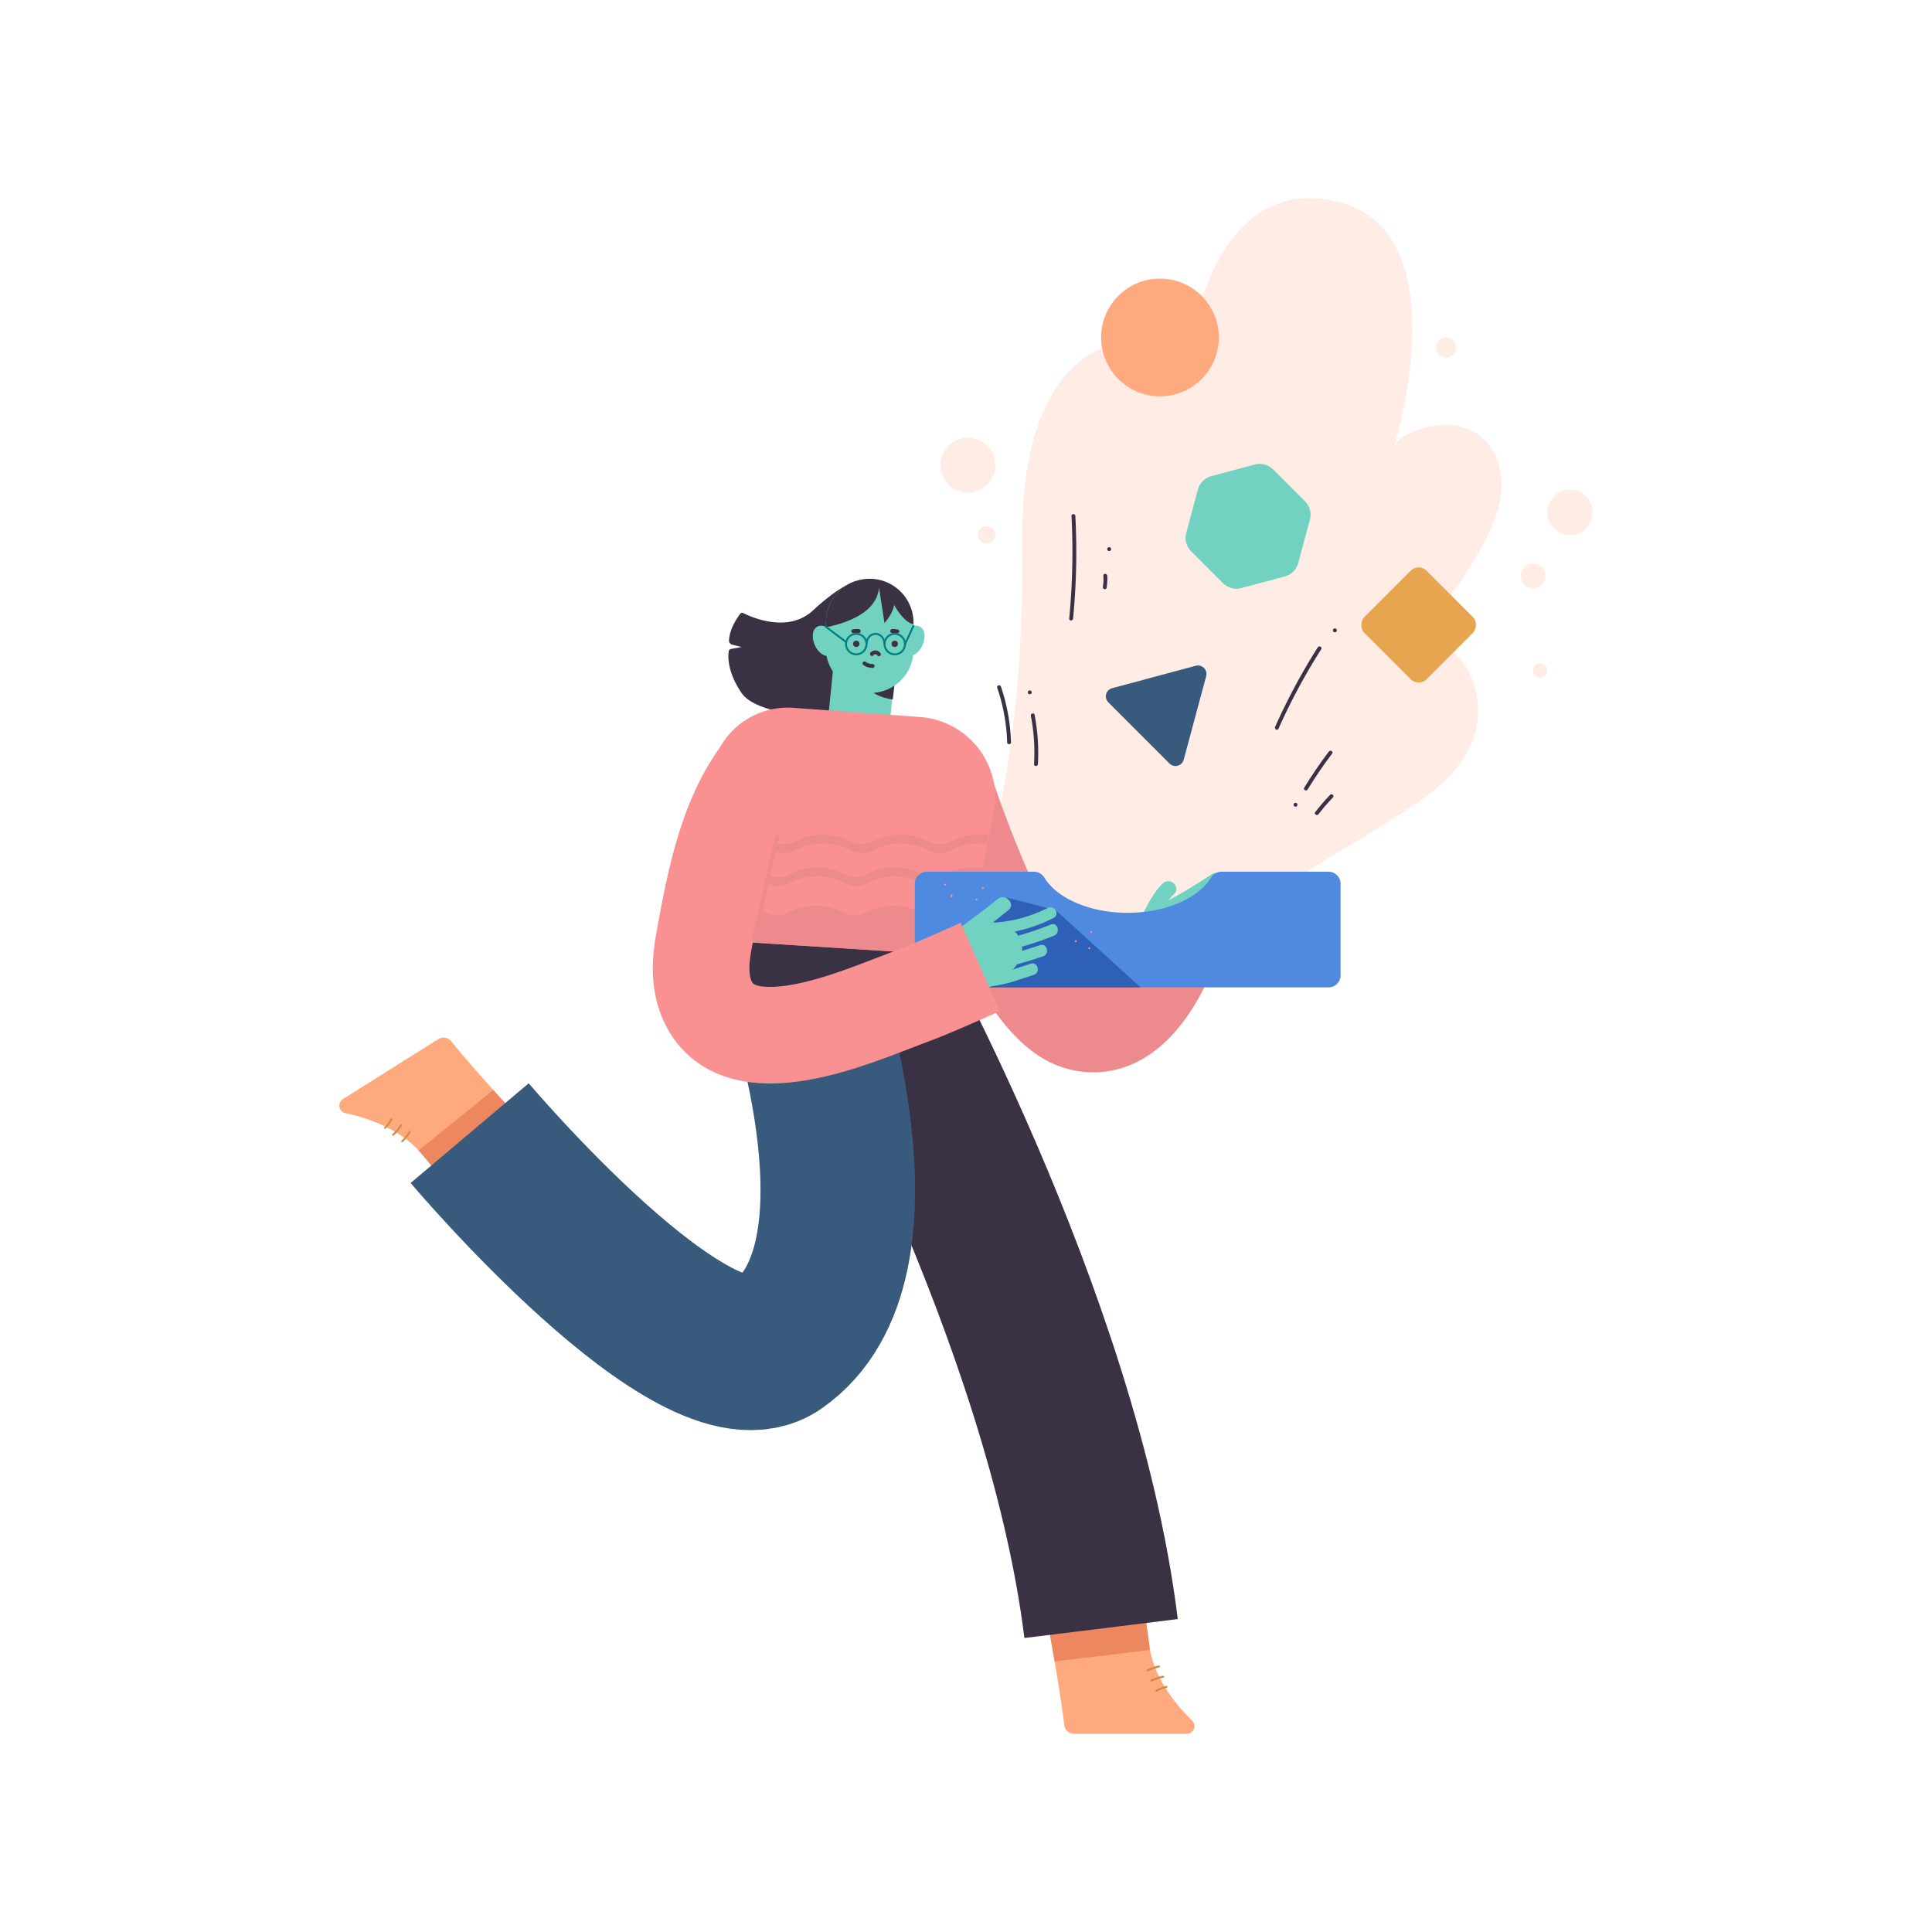 <svg id="Layer_1" data-name="Layer 1" xmlns="http://www.w3.org/2000/svg" viewBox="0 0 1000 1000"><defs><style>.cls-1{fill:#ffa97f;}.cls-2{fill:#ed875f;}.cls-3{fill:#d18c3d;}.cls-4{fill:#ffece5;}.cls-5{fill:#71d2c1;}.cls-11,.cls-16,.cls-17,.cls-18,.cls-6,.cls-8,.cls-9{fill:none;}.cls-6{stroke:#ed8a8e;}.cls-11,.cls-16,.cls-17,.cls-18,.cls-6{stroke-miterlimit:10;}.cls-18,.cls-6{stroke-width:50px;}.cls-7{fill:#3a3144;}.cls-8{stroke:#3a3144;}.cls-8,.cls-9{stroke-linejoin:round;stroke-width:80px;}.cls-9{stroke:#385a7d;}.cls-10{fill:#385a7d;}.cls-11{stroke:#71d2c1;stroke-width:32px;}.cls-12{fill:#f99192;}.cls-13{fill:#ed8a8e;}.cls-14{fill:#4f8ae0;}.cls-15{fill:#2e60b8;}.cls-16,.cls-17{stroke:teal;}.cls-17{stroke-linecap:round;}.cls-18{stroke:#f99192;}.cls-19{fill:#e8a54f;}</style></defs><title>Flat Illustration</title><path class="cls-1" d="M541.21,834.11s7.44,39.35,9.64,58.75a5.14,5.14,0,0,0,5.1,4.56h58.28a4,4,0,0,0,2.79-6.86c-8-7.77-19.57-21.54-22.07-38.2-3.91-26.06-5.21-52.78-5.21-52.78"/><path class="cls-2" d="M595,852.36c-2-13.54-3.35-27.25-4.16-37.3l-34.45,8.29-15.13,10.76s2.26,11.94,4.65,25.9c10.07-1.39,34.17-4.06,49.41-6C595.16,853.49,595,852.93,595,852.36Z"/><path class="cls-3" d="M594.19,865.08a26.47,26.47,0,0,1,5.81-2c.63-.13.36-1.1-.26-1a27,27,0,0,0-6.06,2.11c-.58.28-.07,1.14.51.86Z"/><path class="cls-3" d="M596.18,870.37a24.31,24.31,0,0,1,6.06-2c.63-.11.36-1.08-.27-1a25.05,25.05,0,0,0-6.3,2.08c-.58.28-.07,1.14.51.86Z"/><path class="cls-3" d="M598.8,875.61a19.22,19.22,0,0,1,5.08-2c.62-.15.36-1.11-.27-1a20.38,20.38,0,0,0-5.32,2.06c-.56.31,0,1.17.51.86Z"/><path class="cls-1" d="M273,583.6S245.79,554.24,233.61,539a5.13,5.13,0,0,0-6.75-1.15l-49.34,31a4,4,0,0,0,1.28,7.3c10.91,2.31,28,7.83,39,20.61,17.18,20,32.49,41.92,32.49,41.92"/><path class="cls-2" d="M217.8,596.74c8.92,10.39,17.34,21.29,23.37,29.37l24.76-25.34L273,583.6s-8.26-8.9-17.72-19.45c-7.79,6.53-26.77,21.61-38.67,31.32C217,595.89,217.42,596.3,217.8,596.74Z"/><path class="cls-3" d="M211.7,585.54a26.21,26.21,0,0,1-3.86,4.8c-.46.45.25,1.16.71.7a26.51,26.51,0,0,0,4-5c.34-.55-.52-1-.86-.5Z"/><path class="cls-3" d="M207.2,582.12a23.68,23.68,0,0,1-4.08,4.9c-.48.44.23,1.14.71.71a24.7,24.7,0,0,0,4.23-5.11c.34-.54-.52-1-.86-.5Z"/><path class="cls-3" d="M202.19,579.08a19,19,0,0,1-3.26,4.36c-.45.45.26,1.16.71.7a19.75,19.75,0,0,0,3.41-4.56c.31-.56-.55-1.07-.86-.5Z"/><path class="cls-4" d="M499.1,468.94c0-.11,5.55-2.49,5.55-2.6s26.2-65.44,24.43-184.91,72.36-115.62,85.08-88.68c0,0,7.74-102.33,75.44-89s32,127.49,31.86,127.87c2.67-8.54,22.87-12.57,29.76-11.77,25,2.91,30.72,28.91,22.38,49-9.45,22.75-25,43.81-41.19,62.2,3-3.43,16.14,3.63,18.38,5.31,13.66,10.24,17.43,31,11.65,46.41-8.61,23-34,35.91-53.38,48.53-14.27,9.31-42,21.3-48.33,38.63-9,24.56-43.94,25.67-69.93,22.3"/><path class="cls-5" d="M627.41,452.36A251.94,251.94,0,0,1,596.94,470c-3.47,1.69-.43,6.87,3,5.18a251.94,251.94,0,0,0,30.47-17.59c3.18-2.15.18-7.35-3-5.18Z"/><path class="cls-5" d="M629.72,462l-17.08,8.8c-3.43,1.77-.4,7,3,5.18l17.07-8.8c3.44-1.77.41-7-3-5.18Z"/><path class="cls-5" d="M632.43,470a67.08,67.08,0,0,1-13,6.39c-3.6,1.3-2,7.1,1.6,5.79a74,74,0,0,0,14.47-7c3.26-2,.26-7.24-3-5.18Z"/><path class="cls-5" d="M632.84,478.55l-14.69,8.81c-3.31,2-.29,7.17,3,5.18l14.69-8.81c3.31-2,.3-7.17-3-5.18Z"/><path class="cls-5" d="M602,457.13c-3.83,3.57-6.39,8.12-8.83,12.69-2.56,4.77-5,9.64-6.2,15-1.09,5,6.62,7.17,7.72,2.13,1-4.69,3.13-8.86,5.38-13.05,2.14-4,4.25-7.95,7.58-11.07,3.78-3.52-1.89-9.17-5.65-5.66Z"/><path class="cls-5" d="M587.76,496.92l31.29,11s12.73-34.56-5.74-39.83S587.76,496.92,587.76,496.92Z"/><path class="cls-6" d="M488.36,406.41c1,3.19,35.56,111.32,69.14,122.25s50.47-46,50.47-46"/><path class="cls-7" d="M443.08,300.71s-7.85,1.88-22.37,15.32c-12.8,11.84-31.7,3.47-36,1.3a1.27,1.27,0,0,0-1.58.38c-1.6,2.1-5.53,7.83-5.79,13.71a2.2,2.2,0,0,0,1.64,2.25l4.82,1.23-5.44,1a1.44,1.44,0,0,0-1.18,1.22c-.4,2.75-.69,10.74,6.62,21.52,9.13,13.45,53.44,13.12,53.44,13.12"/><path class="cls-8" d="M444.8,494.69S550,681.42,569.92,842.93"/><path class="cls-9" d="M243.1,586.51s117.31,138.9,159.31,109.7c61.87-43,12.71-185.14,12.71-185.14"/><circle class="cls-10" cx="436.84" cy="477.98" r="52.53"/><path class="cls-7" d="M486.77,492.1c-1.07,1.88-111,31.42-111,31.42s-4.65-40.71-1.77-46"/><path class="cls-5" d="M478.38,327.67c.9,4.66-2.61,12-8.33,12l-1.55-13.05c-.11-.88,4-2.6,4.75-2.67A4.29,4.29,0,0,1,478.38,327.67Z"/><line class="cls-11" x1="447.5" y1="344.23" x2="444.85" y2="370.45"/><path class="cls-7" d="M452.19,358.67A24,24,0,0,0,462.1,362l1.33-11.29h-1.66"/><rect class="cls-5" x="427.5" y="299.82" width="45.31" height="58.85" rx="22.24"/><path class="cls-7" d="M450.16,299.58h0a22.65,22.65,0,0,0-22.66,22.66v2.43c7.53-1.44,26.4-6.44,27.45-20.55l2.86,18.37s4.11-4.39,5-9.37c2.6,4.53,6.11,9.14,10,10v-.87A22.66,22.66,0,0,0,450.16,299.58Z"/><path class="cls-5" d="M420.84,327.67c-.89,4.66,2.61,12,8.34,12l1.55-13.05c.1-.88-4-2.6-4.75-2.67A4.3,4.3,0,0,0,420.84,327.67Z"/><path class="cls-12" d="M367.58,405.57,366,478.37a8.3,8.3,0,0,0,7.77,8.47l118.36,7.55a8.31,8.31,0,0,0,8.67-6.63l13.52-66.41a42,42,0,0,0-38.1-50.24l-65.59-4.74A40.16,40.16,0,0,0,367.58,405.57Z"/><path class="cls-13" d="M503.46,449a29.6,29.6,0,0,0-14.17,3.43,12.37,12.37,0,0,1-11.92,0,31,31,0,0,0-28.34,0,12.35,12.35,0,0,1-11.91,0,31,31,0,0,0-28.34,0,12.35,12.35,0,0,1-11.91,0A29.6,29.6,0,0,0,382.7,449a28.73,28.73,0,0,0-16.16,4.65l-.1,4.66a28.56,28.56,0,0,1,16.26-4.73A29.71,29.71,0,0,1,396.87,457a12.3,12.3,0,0,0,11.91,0,31.07,31.07,0,0,1,28.34,0A12.3,12.3,0,0,0,449,457a31.07,31.07,0,0,1,28.34,0,12.32,12.32,0,0,0,11.92,0,29.71,29.71,0,0,1,14.17-3.42,32.76,32.76,0,0,1,4.25.27l.91-4.44A33.38,33.38,0,0,0,503.46,449Z"/><path class="cls-13" d="M492.36,435.41a12.37,12.37,0,0,1-11.92,0,31,31,0,0,0-28.34,0,12.35,12.35,0,0,1-11.91,0,31,31,0,0,0-28.34,0,12.37,12.37,0,0,1-11.92,0A29.57,29.57,0,0,0,385.76,432a28.59,28.59,0,0,0-16.15,4.65l-.1,4.66a28.53,28.53,0,0,1,16.25-4.73A29.68,29.68,0,0,1,399.93,440a12.32,12.32,0,0,0,11.92,0,31.07,31.07,0,0,1,28.34,0,12.3,12.3,0,0,0,11.91,0,31.07,31.07,0,0,1,28.34,0,12.32,12.32,0,0,0,11.92,0,29.68,29.68,0,0,1,14.17-3.42,32.87,32.87,0,0,1,4.25.27l.91-4.44a33.38,33.38,0,0,0-5.16-.41A29.57,29.57,0,0,0,492.36,435.41Z"/><path class="cls-13" d="M502.7,468.8a29.57,29.57,0,0,0-14.17,3.43,12.37,12.37,0,0,1-11.92,0,31,31,0,0,0-28.34,0,12.35,12.35,0,0,1-11.91,0,31,31,0,0,0-28.34,0,12.37,12.37,0,0,1-11.92,0,29.57,29.57,0,0,0-14.17-3.43,28.81,28.81,0,0,0-15.81,4.42l-.11,5.15a8.3,8.3,0,0,0,7.77,8.47L482,493.74c.21-.23.42-.47.61-.71.21.27.45.53.68.79l8.89.57a8.31,8.31,0,0,0,8.67-6.63l3.84-18.9Q503.69,468.8,502.7,468.8Z"/><path class="cls-14" d="M632.31,451.2a6.35,6.35,0,0,0-5.44,3c-6.46,10.66-23.35,18.27-43.18,18.27s-36.71-7.61-43.17-18.27a6.35,6.35,0,0,0-5.45-3h-55.3a6.26,6.26,0,0,0-6.26,6.26v47.36a6.25,6.25,0,0,0,6.26,6.25H687.62a6.25,6.25,0,0,0,6.26-6.25V457.46a6.26,6.26,0,0,0-6.26-6.26Z"/><path class="cls-15" d="M590.39,511.07l-43.83-39.84s-25-6.79-25.38-6.48L497,511.07Z"/><path class="cls-5" d="M489.37,485.21l11.93,30.95s34.56-12.74,26.59-30.21S489.37,485.21,489.37,485.21Z"/><path class="cls-5" d="M542.31,469.93a71,71,0,0,1-34.57,7.73c-3.87-.12-3.86,5.88,0,6a77.34,77.34,0,0,0,37.6-8.55c3.44-1.76.41-6.94-3-5.18Z"/><path class="cls-5" d="M543.92,478.54a165.2,165.2,0,0,1-25.69,8c-3.77.86-2.18,6.64,1.59,5.79a166.06,166.06,0,0,0,25.7-8c3.53-1.43,2-7.24-1.6-5.79Z"/><path class="cls-5" d="M538.3,489.2q-8.87,3-17.92,5.35c-3.73,1-2.15,6.75,1.6,5.78Q531,498,539.89,495c3.64-1.24,2.08-7-1.59-5.79Z"/><path class="cls-5" d="M533.49,498.82q-4.63,1.49-9.24,3a86.17,86.17,0,0,1-18,3.53c-3.79.41-3.84,6.42,0,6,6.48-.71,12.89-1.51,19.09-3.57q4.88-1.62,9.76-3.19c3.66-1.18,2.1-7-1.59-5.78Z"/><path class="cls-5" d="M516.31,465.4c-6,5-12.39,9.51-18.61,14.21-1.72,1.3-2.62,3.46-1.44,5.48,1,1.69,3.74,2.74,5.48,1.43,6.76-5.11,13.69-10.06,20.23-15.46,4-3.28-1.72-8.91-5.66-5.66Z"/><path class="cls-7" d="M452,339.2a1.25,1.25,0,0,1,2.08,0c.71,1.06,2.45.06,1.72-1a3.26,3.26,0,0,0-5.22-.4c-.83,1,.58,2.4,1.42,1.42Z"/><path class="cls-7" d="M446.91,344.24a8.33,8.33,0,0,0,4.76,1.46,1,1,0,0,0,0-2,6.48,6.48,0,0,1-3.75-1.19c-1.06-.73-2.06,1-1,1.73Z"/><circle class="cls-7" cx="443.21" cy="333.26" r="1.64"/><circle class="cls-7" cx="463.12" cy="333.26" r="1.64"/><path class="cls-7" d="M441.91,327.67a11.39,11.39,0,0,1,2.61-.06c1.28.1,1.27-1.9,0-2a13.29,13.29,0,0,0-3.15.14,1,1,0,0,0-.69,1.23,1,1,0,0,0,1.23.69Z"/><path class="cls-7" d="M461.74,327.62a9.14,9.14,0,0,1,2.5.17c1.25.27,1.79-1.65.53-1.93a11.43,11.43,0,0,0-3-.24c-1.28.07-1.29,2.07,0,2Z"/><circle class="cls-16" cx="443.21" cy="333.38" r="5.31"/><path class="cls-16" d="M448.52,333.38c0-2.93,2.08-5.31,4.65-5.31s4.64,2.38,4.64,5.31"/><circle class="cls-16" cx="463.12" cy="333.38" r="5.31"/><line class="cls-17" x1="427.5" y1="324.43" x2="437.9" y2="332.29"/><line class="cls-17" x1="468.43" y1="333.38" x2="472.82" y2="323.97"/><path class="cls-18" d="M399.37,393.69c-22.56,24-29.46,62.87-35.14,94.11-1.76,9.67-2.26,19.95,1.46,29.05,15.43,37.76,78.6,9,102.82.06,13.23-4.89,26-10.68,38.85-16.4"/><path class="cls-13" d="M401.45,432.8c-4.52,17.22-7.54,34.78-12.06,52a1,1,0,0,0,1.93.53c4.52-17.21,7.54-34.78,12.06-52a1,1,0,0,0-1.93-.53Z"/><path class="cls-12" d="M493,463.88v-.33a.5.5,0,0,0-1,0v.33a.5.5,0,0,0,1,0Z"/><path class="cls-12" d="M508.73,460.07a.5.5,0,0,0,0-1,.5.5,0,0,0,0,1Z"/><path class="cls-12" d="M505.41,466a.5.5,0,0,0,0-1,.5.5,0,0,0,0,1Z"/><path class="cls-12" d="M489.15,458.41a.5.5,0,0,0,0-1,.5.5,0,0,0,0,1Z"/><path class="cls-12" d="M556.85,487.62a.5.5,0,0,0,0-1,.5.5,0,0,0,0,1Z"/><path class="cls-12" d="M564.81,483a.5.5,0,0,0,0-1,.5.5,0,0,0,0,1Z"/><path class="cls-12" d="M563.82,491.27a.5.5,0,0,0,0-1,.5.5,0,0,0,0,1Z"/><circle class="cls-1" cx="600.39" cy="174.67" r="30.47"/><path class="cls-5" d="M675.41,259.38,659,243a9.93,9.93,0,0,0-9.58-2.56l-22.41,6a9.93,9.93,0,0,0-7,7l-6,22.41a9.93,9.93,0,0,0,2.56,9.58L633,301.81a9.88,9.88,0,0,0,9.57,2.57l22.41-6a9.86,9.86,0,0,0,7-7L678,269A9.88,9.88,0,0,0,675.41,259.38Z"/><rect class="cls-19" x="711.5" y="300.71" width="45.55" height="45.55" rx="5.81" transform="translate(443.81 -424.47) rotate(45)"/><path class="cls-10" d="M618.92,344.6l-43.25,11.59a4.39,4.39,0,0,0-2,7.35l31.66,31.67a4.4,4.4,0,0,0,7.36-2L624.31,350A4.4,4.4,0,0,0,618.92,344.6Z"/><circle class="cls-4" cx="500.98" cy="240.79" r="14.21"/><circle class="cls-4" cx="510.71" cy="276.87" r="4.48"/><circle class="cls-4" cx="748.54" cy="179.85" r="5.18"/><circle class="cls-4" cx="793.55" cy="298.1" r="6.38"/><circle class="cls-4" cx="797.22" cy="347.04" r="3.67"/><circle class="cls-4" cx="812.63" cy="265.14" r="11.73"/><path class="cls-7" d="M554.61,267.08a360.57,360.57,0,0,1-1.18,53.09c-.13,1.28,1.88,1.27,2,0a360.57,360.57,0,0,0,1.18-53.09c-.07-1.29-2.07-1.29-2,0Z"/><path class="cls-7" d="M571.1,298a23.76,23.76,0,0,1-.26,5.71c-.22,1.26,1.71,1.8,1.93.53a26.11,26.11,0,0,0,.33-6.24c-.09-1.28-2.09-1.29-2,0Z"/><path class="cls-7" d="M574.11,285.23a1,1,0,0,0,0-2,1,1,0,0,0,0,2Z"/><path class="cls-7" d="M682.1,335.05A319.4,319.4,0,0,0,660,376.21c-.52,1.16,1.2,2.18,1.73,1a319.4,319.4,0,0,1,22.12-41.16c.69-1.09-1-2.09-1.73-1Z"/><path class="cls-7" d="M690.93,327.27a1,1,0,0,0,0-2,1,1,0,0,0,0,2Z"/><path class="cls-7" d="M687.8,389q-6.78,9-12.72,18.66c-.67,1.1,1,2.11,1.73,1q5.93-9.62,12.72-18.66c.77-1-1-2-1.73-1Z"/><path class="cls-7" d="M670.57,417.54a1,1,0,0,0,0-2,1,1,0,0,0,0,2Z"/><path class="cls-7" d="M682.46,421.44a93.49,93.49,0,0,1,7.43-8.6c.89-.93-.52-2.34-1.42-1.42a100.69,100.69,0,0,0-7.74,9c-.78,1,1,2,1.73,1Z"/><path class="cls-7" d="M516.15,355.93a96.78,96.78,0,0,1,5.15,28.3c0,1.29,2,1.29,2,0a99.11,99.11,0,0,0-5.22-28.84c-.41-1.21-2.35-.69-1.93.54Z"/><path class="cls-7" d="M533.57,370.51a101.24,101.24,0,0,1,1.65,25c-.08,1.29,1.92,1.29,2,0A103.12,103.12,0,0,0,535.5,370c-.24-1.26-2.17-.73-1.93.53Z"/><path class="cls-7" d="M533,359.35a1,1,0,0,0,0-2,1,1,0,0,0,0,2Z"/></svg>